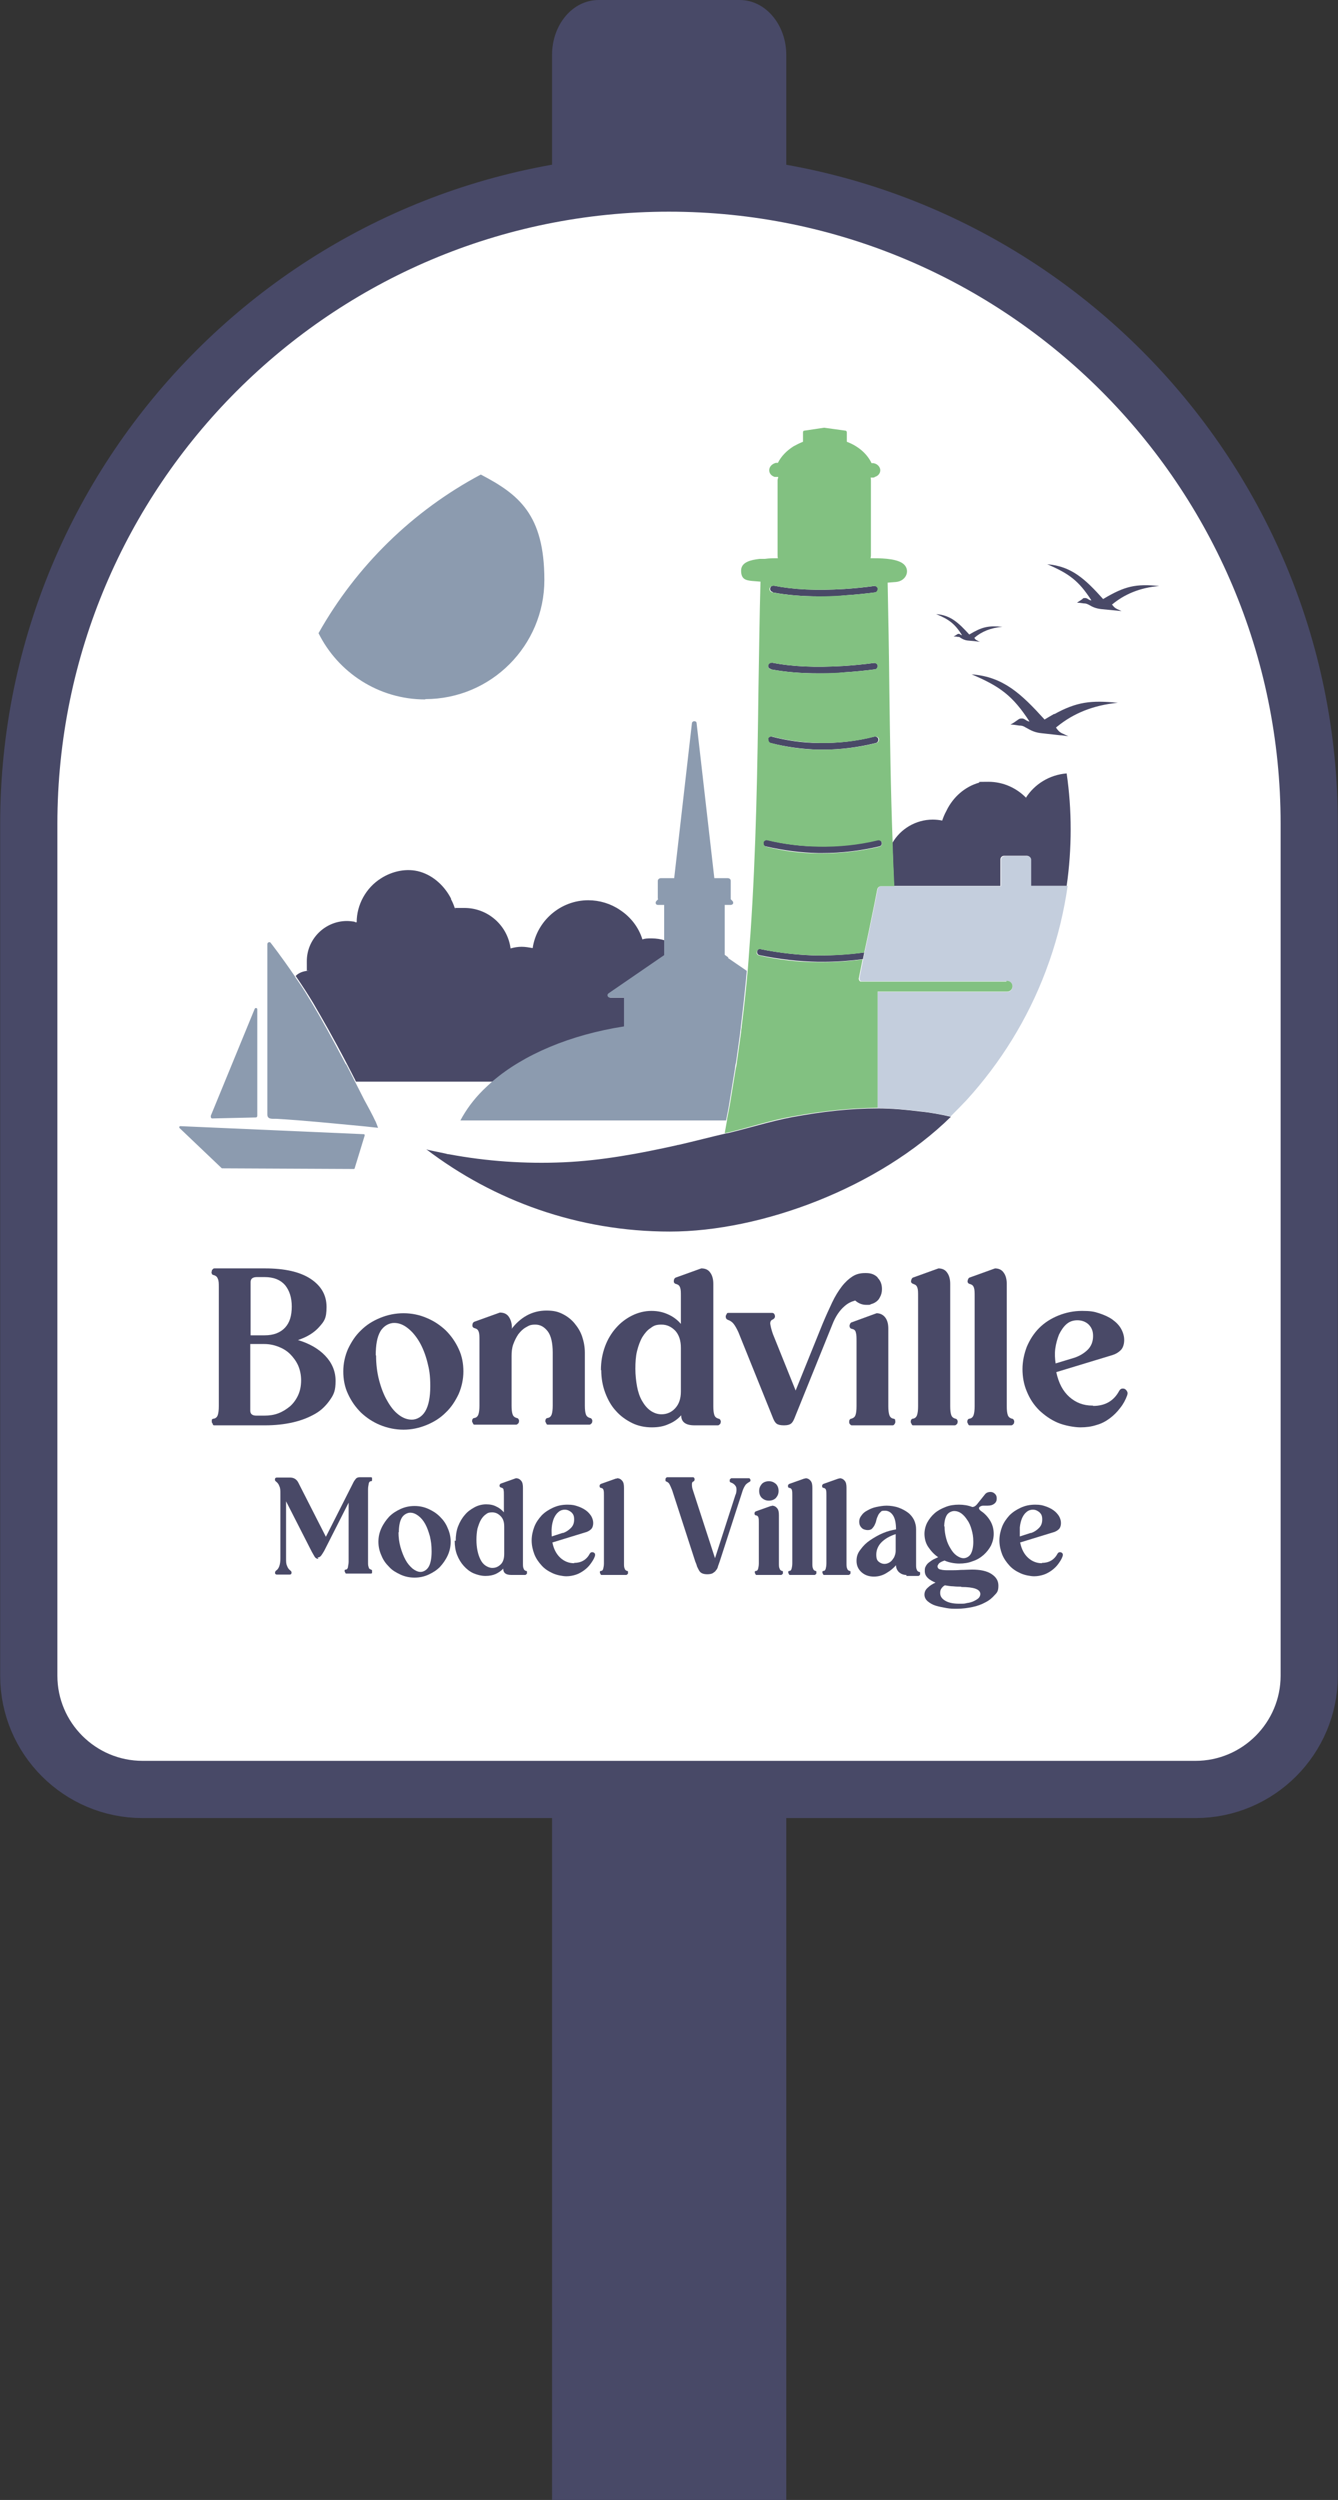 <svg xmlns="http://www.w3.org/2000/svg" xmlns:xlink="http://www.w3.org/1999/xlink" id="uuid-66013345-f917-4d3d-bc6d-1c2cdcccfd68" viewBox="0 0 399.9 747"><rect x="0" y="0" width="399.9" height="747" fill="#333333" stroke="none"/><defs><style>.uuid-69eb3f8e-4239-48a8-86d0-9a1090476619{fill:none;}.uuid-f73e021e-7f0d-4853-8b05-d15be672fac2{clip-path:url(#uuid-c86fbd2a-dc7d-44ae-b215-21f68df532ef);}.uuid-97933a46-edae-46ac-88c3-de3f226353b6{fill:#8c9baf;}.uuid-8414f6f7-a18d-4447-b06a-1e44859ec2bd{fill:#c4cedd;}.uuid-ee40a8be-47d8-436d-acb3-f01b4ebd360d{fill:#82c181;}.uuid-1b5eb084-21cb-4ab9-9d59-b8d56aa465e4{fill:#fff;stroke:#484967;stroke-miterlimit:10;stroke-width:17.1px;}.uuid-63f36d40-f5df-478d-9203-462121d3c9ee{fill:#484967;}.uuid-e5e54325-56e8-4c0a-8bd5-aba1ec18a548{fill:#494967;}</style><clipPath id="uuid-c86fbd2a-dc7d-44ae-b215-21f68df532ef"><rect class="uuid-69eb3f8e-4239-48a8-86d0-9a1090476619" x="53.6" y="127.7" width="292.8" height="354.3"></rect></clipPath></defs><g id="uuid-d251ddda-e308-44ab-b425-c900c4d8727c"><path class="uuid-63f36d40-f5df-478d-9203-462121d3c9ee" d="M235,747h-70V16.4c0-9.1,6.2-16.4,13.9-16.4h42.2c7.7,0,13.9,7.4,13.9,16.4v730.5Z"></path><path class="uuid-1b5eb084-21cb-4ab9-9d59-b8d56aa465e4" d="M199.9,54.7h0c105.6,0,191.4,85.8,191.4,191.4v254.6c0,18.7-15.2,34-34,34H42.6c-18.7,0-34-15.2-34-34v-254.6c.1-105.7,85.8-191.4,191.4-191.4Z"></path><g class="uuid-f73e021e-7f0d-4853-8b05-d15be672fac2"><path class="uuid-e5e54325-56e8-4c0a-8bd5-aba1ec18a548" d="M267.6,424.3c-.1-.2-.3-.4-.6-.4-.6-.1-1-.5-1.2-1.1s-.3-1.5-.3-2.6v-23.2c0-1.4-.3-2.5-.9-3.3s-1.5-1.3-2.6-1.3l-7.4,2.7c-.4.1-.6.5-.7,1,0,.5.2.9.8,1s1,.5,1.1,1.1c.2.6.2,1.5.2,2.6v19.4c0,1.2-.1,2-.3,2.6s-.6.9-1.2,1.1c-.3,0-.5.2-.6.4-.1.2-.1.5-.1.7s.1.5.3.6c.1.2.3.3.5.3h12.1c.2,0,.4,0,.6-.3.2-.2.2-.4.3-.6,0-.2,0-.5-.1-.7h.1Z"></path><path class="uuid-e5e54325-56e8-4c0a-8bd5-aba1ec18a548" d="M262.3,381.7c-.9-.9-2-1.3-3.4-1.3s-.1,0-.2,0h-.2c-1.4,0-2.6.3-3.7,1-1.1.7-2.2,1.7-3.2,3s-2,2.9-2.9,4.8-1.9,4.1-2.9,6.5l-8,19.8-6.8-16.9c-.5-1.4-.7-2.4-.8-3.1,0-.6.2-1,.7-1.2.6-.3.8-.7.7-1.2s-.4-.8-.8-.8h-13.1c-.2,0-.4,0-.5.3l-.3.6c0,.2,0,.5.1.7s.3.4.6.5c.6.2,1.2.6,1.6,1.1.5.6,1,1.5,1.5,2.6l10.4,25.8c.3.7.6,1.2,1,1.5s1.1.5,2.2.5,1.7-.2,2.1-.5c.4-.3.7-.8,1-1.5l11.4-28.2c.9-2.3,2.1-4.1,3.6-5.4,1-.9,2.1-1.4,3.2-1.7.9.8,2,1.3,3.3,1.3s1,0,1.4-.2c.8-.2,1.5-.6,2-1.1s.5-.7.7-1c.4-.7.6-1.5.6-2.4,0-1.4-.4-2.5-1.3-3.4h0Z"></path><path class="uuid-e5e54325-56e8-4c0a-8bd5-aba1ec18a548" d="M89,400.4c3.4,1,6.2,2.6,8.2,4.7s3.1,4.6,3.1,7.5-.5,4-1.6,5.6-2.5,3.1-4.4,4.2-4.1,2-6.7,2.6-5.4.9-8.4.9h-15.1c-.2,0-.4,0-.5-.3,0-.2-.2-.4-.3-.6,0-.2,0-.5,0-.7s.3-.4.6-.4c.6-.1,1-.5,1.2-1.1.2-.6.3-1.5.3-2.6v-35.5c0-1.2,0-2-.3-2.6-.2-.6-.6-.9-1.2-1.1-.3,0-.5-.2-.6-.4,0-.2-.2-.4,0-.7,0-.2,0-.5.3-.6,0-.2.3-.3.5-.3h15.1c5.8,0,10.4,1,13.6,3.1s4.8,4.9,4.8,8.4-.7,4.3-2.2,6-3.6,3-6.3,3.9h0ZM87.2,390.4c0-2.7-.7-4.8-2-6.4-1.4-1.6-3.4-2.4-6.1-2.4h-2.3c-1.3,0-1.9.5-1.9,1.5v15.9h4.2c2.7,0,4.7-.8,6.1-2.3s2-3.6,2-6.3h0ZM90,412.5c0-1.6-.3-3.1-.9-4.5-.6-1.3-1.4-2.4-2.4-3.4s-2.2-1.7-3.5-2.2-2.7-.8-4.2-.8h-4.2v19.9c0,1,.6,1.5,1.8,1.5h2.4c1.5,0,2.9-.2,4.2-.7s2.4-1.2,3.5-2.1c1-.9,1.8-2,2.4-3.3s.9-2.8.9-4.5h0Z"></path><path class="uuid-e5e54325-56e8-4c0a-8bd5-aba1ec18a548" d="M102.6,409.8c0-2.4.5-4.6,1.4-6.7,1-2.1,2.2-4,3.9-5.6,1.6-1.6,3.5-2.8,5.7-3.7,2.2-.9,4.5-1.4,7-1.4s4.8.5,6.9,1.4c2.2.9,4.1,2.2,5.7,3.7,1.6,1.6,2.9,3.4,3.9,5.6,1,2.1,1.4,4.4,1.4,6.7s-.5,4.6-1.4,6.7c-1,2.1-2.2,4-3.9,5.6-1.6,1.6-3.5,2.8-5.7,3.7s-4.5,1.4-6.9,1.4-4.8-.5-7-1.4-4.1-2.2-5.7-3.7c-1.6-1.6-2.9-3.4-3.9-5.6-1-2.1-1.4-4.4-1.4-6.7ZM112.4,405.1c0,2.5.3,5,.9,7.3s1.4,4.4,2.4,6.1c1,1.8,2.1,3.2,3.4,4.2s2.6,1.5,4,1.5,3-.8,4-2.5c1-1.7,1.5-4.2,1.5-7.5s-.3-5-.9-7.3-1.4-4.3-2.4-6-2.2-3.1-3.5-4.1-2.6-1.5-4-1.5-3.1.8-4.1,2.5-1.4,4.1-1.4,7.2h.1Z"></path><path class="uuid-e5e54325-56e8-4c0a-8bd5-aba1ec18a548" d="M152.9,397.1c1.2-1.6,2.7-3,4.5-4s3.8-1.5,5.9-1.5,3.4.3,4.8,1c1.4.7,2.6,1.6,3.6,2.8,1,1.2,1.8,2.5,2.3,4s.8,3.1.8,4.8v15.8c0,1.2.1,2,.3,2.6s.6.9,1.2,1.1c.3,0,.5.2.6.4.1.2.2.5.1.7,0,.2-.1.5-.3.6-.2.2-.3.3-.6.3h-12.3c-.2,0-.4,0-.5-.3l-.3-.6c0-.2,0-.5.1-.7s.3-.4.6-.4c.6-.1,1-.5,1.2-1.1s.3-1.5.3-2.6v-15.8c0-2.9-.5-5.1-1.5-6.4s-2.2-2-3.7-2-1.9.3-2.8.8c-.9.5-1.6,1.2-2.3,2.1-.6.9-1.1,1.9-1.5,3s-.5,2.3-.5,3.5v14.8c0,1.2.1,2,.3,2.6s.6.9,1.2,1.1c.3,0,.5.2.6.4.1.2.2.5.1.7,0,.2-.1.5-.3.6-.2.2-.3.3-.6.3h-12.3c-.2,0-.4,0-.5-.3l-.3-.6c0-.2,0-.5.1-.7s.3-.4.6-.4c.6-.1,1-.5,1.2-1.1s.3-1.5.3-2.6v-19.4c0-1.2,0-2-.2-2.6s-.5-.9-1.1-1.1c-.6-.1-.9-.5-.8-1,0-.5.3-.9.7-1l7.5-2.7c1.2,0,2.1.4,2.7,1.3.6.9.9,2,.9,3.3h0c0,.1-.1.3-.1.3Z"></path><path class="uuid-e5e54325-56e8-4c0a-8bd5-aba1ec18a548" d="M179.6,409.4c0-2.5.4-4.8,1.2-7s1.9-4,3.3-5.6c1.4-1.6,3-2.8,4.8-3.7,1.8-.9,3.8-1.4,5.8-1.4s3.6.4,5.1,1.1,2.7,1.6,3.7,2.8v-8.2c0-1.2,0-2-.2-2.6s-.5-.9-1.1-1.1c-.6-.1-.9-.5-.8-1,0-.5.3-.9.7-1l7.5-2.7c1.2,0,2.1.4,2.7,1.3.6.8.9,2,.9,3.3v36.6c0,1.2.1,2,.3,2.6s.6.9,1.2,1.1c.3,0,.5.2.6.4.1.2.2.5.1.7,0,.2-.1.5-.3.6-.2.2-.3.3-.6.3h-6.9c-2.7,0-4-1-4-3-1,1.1-2.2,2-3.7,2.6-1.5.7-3.1,1-5.1,1s-4.1-.4-5.9-1.3c-1.8-.9-3.5-2.1-4.8-3.6-1.4-1.5-2.4-3.3-3.2-5.4s-1.2-4.4-1.2-6.8h-.1ZM197.7,422.6c1.6,0,3-.6,4.1-1.8,1.1-1.2,1.7-2.8,1.7-5v-13.1c0-2.2-.6-3.9-1.7-5.1-1.2-1.2-2.5-1.8-4.1-1.8s-2.3.3-3.2,1c-1,.6-1.8,1.6-2.5,2.7-.7,1.2-1.2,2.6-1.6,4.2-.4,1.6-.5,3.4-.5,5.3s.2,3.6.5,5.3c.3,1.6.8,3.1,1.5,4.3.7,1.2,1.5,2.2,2.5,2.9,1,.7,2.1,1.1,3.3,1.1h0Z"></path><path class="uuid-e5e54325-56e8-4c0a-8bd5-aba1ec18a548" d="M280.4,379c1.2,0,2.1.4,2.7,1.3.6.8.9,2,.9,3.3v36.6c0,1.2.1,2,.3,2.6.2.6.6.9,1.2,1.1.3,0,.5.2.6.4.1.2.2.5.1.7,0,.2-.1.5-.3.6-.2.2-.3.3-.6.3h-12.3c-.2,0-.4,0-.5-.3-.1-.2-.2-.4-.3-.6,0-.2,0-.5.1-.7s.3-.4.6-.4c.6-.1,1-.5,1.2-1.1s.3-1.5.3-2.6v-32.8c0-1.2,0-2-.2-2.6s-.5-.9-1.1-1.1-.9-.5-.8-1,.3-.9.7-1l7.5-2.7h-.1Z"></path><path class="uuid-e5e54325-56e8-4c0a-8bd5-aba1ec18a548" d="M297.3,379c1.2,0,2.1.4,2.7,1.3.6.8.9,2,.9,3.3v36.6c0,1.2.1,2,.3,2.6.2.6.6.9,1.2,1.1.3,0,.5.2.6.4.1.2.2.5.1.7,0,.2-.1.5-.3.6-.2.2-.3.3-.6.3h-12.3c-.2,0-.4,0-.5-.3-.1-.2-.2-.4-.3-.6,0-.2,0-.5.1-.7s.3-.4.6-.4c.6-.1,1-.5,1.2-1.1s.3-1.5.3-2.6v-32.8c0-1.2,0-2-.2-2.6s-.5-.9-1.1-1.1c-.6-.1-.9-.5-.8-1s.3-.9.7-1l7.5-2.7h-.1Z"></path><path class="uuid-e5e54325-56e8-4c0a-8bd5-aba1ec18a548" d="M326.7,420.1c3.6,0,6.2-1.5,7.8-4.5.3-.5.6-.7,1.1-.7s.8.2,1.1.6c.3.4.4.8.2,1.4-.5,1.4-1.2,2.7-2.1,3.8-.9,1.2-1.9,2.2-3.1,3.1s-2.5,1.6-4,2c-1.5.5-3.1.7-4.8.7s-4.7-.5-6.8-1.4c-2.1-.9-3.9-2.2-5.5-3.7-1.6-1.6-2.8-3.4-3.7-5.6-.9-2.1-1.3-4.4-1.3-6.7s.5-4.6,1.3-6.7c.9-2.1,2.1-4,3.7-5.6s3.5-2.8,5.7-3.7c2.2-.9,4.6-1.4,7.1-1.4s3.6.2,5.1.7,2.9,1.1,4,1.9,2,1.7,2.6,2.8c.6,1.1.9,2.2.9,3.3s-.3,2.3-1,3-1.5,1.2-2.5,1.5l-16.8,5.1c.7,3.3,2,5.7,3.9,7.4,1.9,1.7,4.2,2.6,6.9,2.6h.2ZM321.1,405.7c1.5-.5,2.9-1.3,4-2.4s1.6-2.5,1.6-4.1-.5-2.6-1.4-3.5c-.9-.8-2-1.2-3.3-1.2s-2.4.4-3.3,1.2c-.9.8-1.6,1.9-2.2,3.1-.5,1.3-.9,2.7-1.1,4.2s-.1,3,.1,4.4l5.6-1.7h0Z"></path><path class="uuid-e5e54325-56e8-4c0a-8bd5-aba1ec18a548" d="M186.7,298.1h-4.2c-.3,0-.6-.2-.7-.5,0-.3,0-.6.3-.8l16.6-11.4v-4.4c-1.2-.4-2.6-.6-3.9-.6s-1.9,0-2.8.3h0c-1.1-3.6-3.5-6.7-6.7-8.8-2.8-1.9-6.1-2.9-9.5-2.9-8.3,0-15.4,6.2-16.6,14.3h0c-1.1-.2-2.2-.4-3.3-.4s-2.3.2-3.3.5h0c-.9-6.9-6.8-12.1-13.8-12.1s-1.9,0-2.8.3h0c-.3-1-.7-2-1.2-2.9v-.2c-1.9-3.7-5.2-6.8-9.2-8s-8.4-.2-11.8,2c-4.4,2.8-7.2,7.8-7.2,13.1h0c-.2,0-.4,0-.7-.2-.7-.1-1.5-.2-2.2-.2-6.6,0-12,5.4-12,12s0,2,.4,2.9h0c-1.3,0-2.9.6-3.7,1.5h0c0,.2.2.3.3.5,1.7,2.5,3.4,5.1,4.9,7.6,2.9,5,5.6,9.6,10.3,18.6.6,1.2,1.3,2.5,2,3.9.2.3.3.7.5,1h41.5c9.4-8,23.2-13.9,39.3-16.4v-8.6h-.5Z"></path><path class="uuid-e5e54325-56e8-4c0a-8bd5-aba1ec18a548" d="M262.2,331.2c-7.8,0-16.2.9-25.4,2.6-6.4,1.2-13,3.3-19.3,4.8h-.2c-4.8,1.1-9.7,2.4-14.5,3.5-.2,0-.3,0-.5.1-11.2,2.5-22.5,4.6-33.9,5.1s-23-.3-34.2-2.4c-.3,0-.7-.1-1-.2-1.4-.3-2.9-.6-4.3-.9-.5-.1-1-.2-1.5-.4,20.2,15.4,45.4,24.6,72.8,24.6s62.4-13.1,84-34.3c-3-.7-6.2-1.3-9.4-1.6-4-.5-8.1-.9-12.4-.9h-.2Z"></path><path class="uuid-e5e54325-56e8-4c0a-8bd5-aba1ec18a548" d="M306.8,238.5c-2.9-3-6.9-4.9-11.4-4.9s-2,.1-2.9.3c-4.1,1.2-7.6,4.2-9.6,8.3,0,0,0,.1-.1.2-.5.9-.9,1.9-1.2,2.8-.9-.2-1.9-.3-2.8-.3-5.1,0-9.7,2.8-12.1,7,.2,4.3.3,8.5.5,12.8h-.5,32.3v-7.9c0-.6.5-1.1,1.1-1.1h6.8c.6,0,1.1.5,1.1,1.1v7.9h10.8c.8-5.5,1.2-11.2,1.2-16.9s-.4-11.2-1.2-16.7c-5.1.4-9.6,3.2-12.2,7.3h.2Z"></path><path class="uuid-97933a46-edae-46ac-88c3-de3f226353b6" d="M217.7,286.1l-1.1-.8v-14.9h1.8c.3,0,.6-.2.7-.4.1-.3,0-.6-.2-.8l-.5-.5v-5.5c0-.5-.4-.8-.9-.8h-4l-5.3-46.3c0-.4-.3-.6-.7-.6s-.7.3-.7.6l-5.3,46.3h-4c-.5,0-.9.4-.9.8v5.1c0,.1,0,.3.1.4l-.5.5c-.2.2-.3.5-.2.8s.4.4.7.4h1.8v15l-16.6,11.4c-.3.2-.4.5-.3.8s.4.5.7.5h4.2v8.6c-16.1,2.5-30,8.4-39.3,16.4-1,.9-2,1.8-2.9,2.7-2.8,2.8-5,5.8-6.7,9h79.4c.4-1.9.8-3.9,1.1-5.9.5-3,1-6.1,1.5-9.2.1-.8.2-1.6.4-2.3l1.2-8.6c0-.6.2-1.2.2-1.9.7-5.6,1.3-11.2,1.8-16.8l-5.7-3.9h.2Z"></path><path class="uuid-e5e54325-56e8-4c0a-8bd5-aba1ec18a548" d="M315.1,213.3c-.9.5-1.9,1.1-2.9,1.7-6.9-7.6-12.3-12.8-21.8-13.5,8.5,3.6,12.3,6.4,17.3,14.1-1-.1-1.5-1-2.3-.9-.5,0-.7,0-1.2.4-.7.5-1.4,1-2.2,1.4.9,0,1.8.2,2.6.3.8,0,1.2.1,2,.6,1.6.9,2.7,1.5,4.8,1.7,1.8.2,3.6.4,5.4.6.8,0,1.7.2,2.5.3-.6-.3-1.1-.5-1.7-.8-.5-.2-.9-.5-1.2-.8-.3-.3-.5-.6-.8-1,.2-.1.3-.3.5-.4,4.7-3.8,10.6-6.3,18-7-8-.8-12.3-.3-19,3.4h0Z"></path><path class="uuid-e5e54325-56e8-4c0a-8bd5-aba1ec18a548" d="M287.6,189.8c-.5,0-.7-.4-1-.4s-.3,0-.6.2c-.3.2-.6.4-1,.6.4,0,.8,0,1.2.1.4,0,.6,0,.9.3.7.4,1.2.7,2.2.8,1.2.1,2.4.2,3.6.4-.3-.1-.5-.2-.8-.4-.5-.2-.6-.4-.9-.8,2.2-1.9,4.9-3,8.4-3.3-4.2-.4-6.1,0-9.9,2.3-3.2-3.5-5.6-5.8-9.9-6.1,3.9,1.6,5.6,2.9,7.8,6.4h0Z"></path><path class="uuid-e5e54325-56e8-4c0a-8bd5-aba1ec18a548" d="M332.3,180.7c3.7-3.1,8.3-5.1,14.2-5.6-7-.7-10.3,0-16.8,3.9-5.3-5.9-9.4-9.8-16.7-10.4,6.5,2.8,9.4,4.9,13.2,10.8-.8,0-1.1-.7-1.8-.7s-.6,0-.9.3c-.5.4-1.1.7-1.6,1.1.7,0,1.3.1,2,.2.6,0,.9.1,1.5.4,1.2.7,2.1,1.1,3.7,1.3,2,.2,4.1.4,6.1.6-.4-.2-.9-.4-1.3-.6-.8-.4-1-.7-1.5-1.3h-.1Z"></path><path class="uuid-e5e54325-56e8-4c0a-8bd5-aba1ec18a548" d="M227.4,283.5c-.5-.1-1,.2-1.1.8-.1.5.2,1,.7,1.1,5.8,1.2,11.7,1.9,17.6,2h1.4c4,0,8-.3,11.9-.8l.4-2c-4.5.6-9.1.9-13.7.9s-11.6-.7-17.3-1.9h.1Z"></path><path class="uuid-e5e54325-56e8-4c0a-8bd5-aba1ec18a548" d="M228.9,252.9c5.2,1.2,10.5,1.9,15.7,2h1.2c5.7,0,11.4-.7,17-2,.5-.1.9-.6.7-1.2-.1-.5-.7-.9-1.2-.7-5.8,1.4-11.8,2-17.7,1.9-5.1,0-10.3-.7-15.3-1.9-.5-.1-1,.2-1.2.7-.1.5.2,1,.7,1.2h.1Z"></path><path class="uuid-e5e54325-56e8-4c0a-8bd5-aba1ec18a548" d="M230.2,222c4.8,1.2,9.7,1.9,14.7,2h1.1c5.3,0,10.6-.7,15.8-2,.5-.1.8-.7.7-1.2-.1-.5-.7-.8-1.2-.7-5.4,1.4-11,2-16.5,1.9-4.8,0-9.6-.7-14.2-1.9-.5-.1-1.1.2-1.2.7-.1.5.2,1,.7,1.2h.1Z"></path><path class="uuid-e5e54325-56e8-4c0a-8bd5-aba1ec18a548" d="M230.4,200c4.3.8,8.9,1.2,14.2,1.2s5,0,7.7-.3c3.1-.2,6.2-.5,9.2-.9.5,0,.9-.6.8-1.1,0-.5-.6-.9-1.1-.8-3,.4-6,.7-9.1.9-8.6.5-15.4.2-21.4-1-.5-.1-1,.2-1.1.8-.1.5.2,1,.8,1.1h0Z"></path><path class="uuid-e5e54325-56e8-4c0a-8bd5-aba1ec18a548" d="M230.9,177c4.2.8,8.8,1.2,14,1.2s4.9,0,7.6-.3c3-.2,6.1-.5,9.1-.9.5,0,.9-.6.8-1.1,0-.5-.6-.9-1.1-.8-2.9.4-5.9.7-8.9.9-8.4.5-15.1.2-21.1-1-.5-.1-1,.2-1.1.8-.1.5.2,1,.8,1.1h0Z"></path><path class="uuid-8414f6f7-a18d-4447-b06a-1e44859ec2bd" d="M308.2,264.8v-7.9c0-.6-.5-1.1-1.1-1.1h-6.8c-.6,0-1.1.5-1.1,1.1v7.9h-35.8c-.5,0-1,.4-1.1.9l-.9,4.6-1.6,7.8-1,4.7-.4,1.8-.4,2-1.1,5.5c0,.3,0,.7.2.9,0,.1.2.2.3.2h43.6c.9,0,1.6.7,1.6,1.6s-.7,1.6-1.6,1.6h-38.7v34.7c4.3,0,8.5.5,12.4.9,3.3.4,6.4.9,9.4,1.6,1.6-1.6,3.2-3.2,4.8-4.9,10.1-11.1,18.2-24.1,23.6-38.4.4-1.1.8-2.2,1.2-3.3,2.5-7.2,4.3-14.6,5.4-22.3h-10.9Z"></path><path class="uuid-97933a46-edae-46ac-88c3-de3f226353b6" d="M108.7,338.9l-54.8-2.4c-.3,0-.5.4-.2.6l12.6,12h.2l39.2.2c0,0,.3,0,.3-.2l3-9.8c0-.2,0-.4-.3-.4h0Z"></path><path class="uuid-97933a46-edae-46ac-88c3-de3f226353b6" d="M103.4,318.1c-4.7-8.9-7.3-13.6-10.3-18.6s-3.2-5.1-4.9-7.6c0-.2-.2-.3-.3-.5-3.6-5.3-7-9.7-7.1-9.8-.2-.1-.4-.1-.6,0s-.3.3-.3.6v50.8c0,1.5,1.4,1.3,2.6,1.3,8.6.5,17.2,1.4,25.8,2.2,1.6.2,3.1.3,4.7.5,0,0-.6-1.6-.7-1.8-.4-.7-.7-1.5-1.1-2.2-.7-1.4-1.5-2.8-2.3-4.3-1-2-2-3.9-3-5.9-.2-.3-.3-.7-.5-1-.7-1.4-1.4-2.7-2-3.9v.2Z"></path><path class="uuid-97933a46-edae-46ac-88c3-de3f226353b6" d="M63.3,334.2l13.2-.3c.2,0,.4-.2.4-.5v-31.7c0-.2,0-.4-.3-.5-.2,0-.4,0-.5.3l-13.1,31.9v.3c0,.3.2.5.4.5h-.1Z"></path><path class="uuid-97933a46-edae-46ac-88c3-de3f226353b6" d="M127.1,208.9c19.7,0,35.6-16,35.6-35.6s-7.7-25.6-19-31.5c-20.3,10.8-37.2,27.3-48.5,47.4,5.8,11.7,17.9,19.8,31.9,19.8h0Z"></path><path class="uuid-ee40a8be-47d8-436d-acb3-f01b4ebd360d" d="M300.8,293.3h-43.6c-.1,0-.2-.1-.3-.2-.2-.3-.3-.6-.2-.9l1.1-5.5c-4,.5-7.9.8-11.9.8h-1.4c-5.9,0-11.8-.7-17.6-2-.5-.1-.9-.6-.7-1.1.1-.5.6-.9,1.1-.8,5.7,1.2,11.5,1.8,17.3,1.9,4.6,0,9.2-.2,13.7-.9l.4-1.8,1-4.7,1.6-7.8.9-4.6c.1-.5.6-.9,1.1-.9h4c-.2-4.3-.4-8.6-.5-12.8-.6-15.9-.8-31.6-1-46.7-.1-10.8-.3-21.1-.5-31.2l2.5-.2c3.3-.3,4.5-4,1.8-5.7-2.3-1.4-6.6-1.4-9.4-1.4,0-.3.1-.5.1-.8v-22.4c0-.3,0-.6-.1-.9h.7c.2,0,.4,0,.6-.2,1-.3,1.6-1.1,1.6-2s-.8-1.9-2-2.1h-.6c-1.4-2.9-4-5.1-7.4-6.4v-2.8c0-.2-.1-.4-.3-.5l-6.5-.9-6,.9c-.2,0-.3.3-.3.5v2.8c-1,.4-2,.9-2.9,1.4-2,1.3-3.6,2.9-4.6,4.9h-.6c-1.2.3-2,1.2-2,2.2s.7,1.7,1.6,2c.2,0,.4,0,.6,0h.5c0,.3-.2.6-.2,1v22.4c0,.3,0,.6.1.9-1.3,0-2.6,0-3.9.2-.5,0-1.1,0-1.6,0-2.5.3-5.5.9-5.5,3.5s1.4,2.9,3.3,3.1l2.5.2c-.3,10.2-.4,20.5-.6,31.4-.3,23.6-.7,48.9-2.4,73.8-.3,3.6-.5,7.2-.8,10.7-.5,5.7-1.1,11.3-1.8,16.8,0,.6-.2,1.2-.2,1.9l-1.2,8.6c-.1.8-.2,1.6-.4,2.3-.5,3.1-1,6.1-1.5,9.2-.3,2-.7,3.9-1.1,5.9v.3l-.7,3.9c.3,0,.7-.2,1-.2,6.3-1.5,12.9-3.7,19.3-4.8,9.2-1.7,17.6-2.5,25.4-2.6v-34.7h38.7c.9,0,1.6-.7,1.6-1.6s-.7-1.6-1.6-1.6h-.2ZM231.2,175c6,1.2,12.6,1.5,21.1,1,3-.2,6-.5,8.9-.9.5,0,1,.3,1.1.8,0,.5-.3,1-.8,1.1-3,.4-6,.7-9.1.9-2.7.2-5.2.3-7.6.3-5.2,0-9.8-.4-14-1.2-.5-.1-.9-.6-.8-1.1.1-.5.6-.9,1.1-.8h0ZM230.7,198c6,1.2,12.9,1.5,21.4,1,3-.2,6.1-.5,9.1-.9.5,0,1,.3,1.1.8,0,.5-.3,1-.8,1.1-3,.4-6.1.7-9.2.9-2.7.2-5.3.3-7.7.3-5.3,0-10-.4-14.2-1.2-.5-.1-.9-.6-.8-1.1.1-.5.6-.9,1.1-.8h0ZM229.6,220.8c.1-.5.7-.8,1.2-.7,4.7,1.2,9.5,1.8,14.2,1.9,5.5.1,11.1-.5,16.5-1.9.5-.1,1.1.2,1.2.7s-.2,1-.7,1.2c-5.2,1.3-10.5,2-15.8,2h-1.1c-4.9,0-9.9-.7-14.7-2-.5-.1-.8-.7-.7-1.2h0ZM228.2,251.8c.1-.5.7-.9,1.2-.7,5,1.2,10.2,1.8,15.3,1.9,6,.1,11.9-.5,17.7-1.9.5-.1,1,.2,1.2.7.1.5-.2,1-.7,1.2-5.6,1.3-11.3,2-17,2h-1.2c-5.3,0-10.6-.7-15.7-2-.5-.1-.9-.6-.7-1.2h-.1Z"></path><path class="uuid-e5e54325-56e8-4c0a-8bd5-aba1ec18a548" d="M95.2,465.8c-.5,0-.9-.2-1.2-.7-.3-.5-.5-.9-.8-1.4l-7.7-15.1v17.1c0,.9,0,1.6.3,2.2.2.6.5,1,1,1.4.3.2.4.5.3.8,0,.3-.3.4-.6.4h-3.7c-.3,0-.5-.1-.6-.4,0-.3,0-.5.3-.8.5-.3.8-.8,1-1.4s.3-1.3.3-2.2v-19.4c0-.9,0-1.6-.3-2.2-.2-.6-.5-1-1-1.4-.3-.2-.4-.5-.3-.8,0-.3.3-.4.6-.4h3.9c1.1,0,1.9.5,2.4,1.4l8.3,16.3,8.3-16.4c.2-.4.5-.7.7-1,.3-.3.7-.4,1.2-.4h3.3c0,0,.2,0,.3.2,0,.1,0,.3,0,.4v.4c0,.1-.2.2-.3.2-.4,0-.6.3-.7.7,0,.3-.2.9-.2,1.6v21.8c0,.7,0,1.2.2,1.6,0,.4.4.6.7.7,0,0,.2.1.3.2v.4c0,.1,0,.3,0,.4,0,.1-.2.2-.3.2h-7.4c0,0-.2,0-.3-.2,0-.1,0-.2-.2-.4v-.4c0-.1.2-.2.3-.2.4,0,.6-.3.7-.7,0-.4.2-.9.2-1.6v-17.7l-7.3,14.4c-.3.5-.6,1-.9,1.4s-.7.6-1.1.6h0l.3.4Z"></path><path class="uuid-e5e54325-56e8-4c0a-8bd5-aba1ec18a548" d="M113.1,460.7c0-1.5.3-2.8.9-4.1.6-1.3,1.4-2.4,2.3-3.4,1-1,2.1-1.7,3.4-2.3,1.3-.6,2.7-.9,4.2-.9s2.9.3,4.2.9,2.4,1.3,3.4,2.3,1.8,2.1,2.3,3.4c.6,1.3.9,2.7.9,4.1s-.3,2.8-.9,4.1c-.6,1.3-1.4,2.4-2.3,3.4-1,1-2.1,1.7-3.4,2.3-1.3.6-2.7.9-4.2.9s-2.9-.3-4.2-.9c-1.3-.6-2.5-1.3-3.4-2.3-1-1-1.8-2.1-2.3-3.4-.6-1.3-.9-2.7-.9-4.1ZM119.1,457.8c0,1.6.2,3.1.6,4.5s.9,2.7,1.5,3.8c.6,1.1,1.3,1.9,2.1,2.6.8.6,1.6,1,2.4,1s1.8-.5,2.4-1.5c.6-1,.9-2.6.9-4.6s-.2-3.1-.5-4.5c-.4-1.4-.8-2.6-1.4-3.7s-1.3-1.9-2.1-2.5c-.8-.6-1.6-.9-2.4-.9s-1.9.5-2.5,1.5-.9,2.5-.9,4.4h0Z"></path><path class="uuid-e5e54325-56e8-4c0a-8bd5-aba1ec18a548" d="M136.2,460.4c0-1.5.2-3,.7-4.3s1.2-2.5,2-3.4c.8-1,1.8-1.7,2.9-2.3,1.1-.6,2.3-.9,3.5-.9s2.2.2,3.1.7c.9.4,1.6,1,2.2,1.7v-5.1c0-.7,0-1.2-.1-1.6,0-.4-.3-.6-.7-.7s-.5-.3-.5-.6.2-.5.4-.6l4.5-1.6c.7,0,1.2.3,1.6.8.4.5.5,1.2.5,2.1v22.5c0,.7,0,1.2.2,1.6.1.4.4.6.7.7.2,0,.3.1.3.2v.4c0,.2,0,.3-.2.4-.1.1-.2.2-.3.2h-4.2c-1.6,0-2.4-.6-2.4-1.9-.6.7-1.4,1.2-2.2,1.6-.9.4-1.9.6-3.1.6s-2.4-.3-3.6-.8c-1.1-.5-2.1-1.3-2.9-2.2-.8-.9-1.5-2-2-3.3s-.7-2.7-.7-4.2h.3ZM147.2,468.5c1,0,1.8-.4,2.5-1.1s1-1.8,1-3.1v-8.1c0-1.4-.3-2.4-1.1-3.2-.7-.7-1.5-1.1-2.5-1.1s-1.4.2-1.9.6c-.6.4-1.1,1-1.5,1.7s-.7,1.6-1,2.6c-.2,1-.3,2.1-.3,3.3s.1,2.2.3,3.2.5,1.9.9,2.7c.4.8.9,1.4,1.5,1.8s1.3.7,2,.7h.1Z"></path><path class="uuid-e5e54325-56e8-4c0a-8bd5-aba1ec18a548" d="M171.6,467c2.1,0,3.7-.9,4.7-2.8.2-.3.4-.4.7-.4s.5.1.7.3c.2.2.2.5.1.9-.3.9-.8,1.6-1.3,2.3-.5.7-1.1,1.3-1.9,1.9-.7.5-1.5,1-2.4,1.3s-1.9.5-2.9.5-2.8-.3-4.1-.9-2.4-1.3-3.3-2.3c-.9-1-1.7-2.1-2.2-3.4s-.8-2.7-.8-4.1.3-2.8.8-4.1c.5-1.3,1.3-2.4,2.2-3.4,1-1,2.1-1.7,3.4-2.3,1.3-.6,2.7-.9,4.3-.9s2.2.2,3.1.5c.9.3,1.7.7,2.4,1.2s1.2,1.1,1.6,1.7c.4.7.6,1.4.6,2.1s-.2,1.4-.6,1.8-.9.7-1.5.9l-10.1,3.1c.4,2,1.2,3.5,2.4,4.6,1.1,1,2.5,1.6,4.1,1.6h0ZM168.2,458.1c.9-.3,1.7-.8,2.4-1.5s1-1.5,1-2.6-.3-1.6-.8-2.1c-.6-.5-1.2-.8-2-.8s-1.5.3-2,.8c-.6.5-1,1.2-1.3,1.9-.3.8-.5,1.6-.6,2.6s0,1.9,0,2.7l3.4-1.1h0Z"></path><path class="uuid-e5e54325-56e8-4c0a-8bd5-aba1ec18a548" d="M184.4,441.7c.7,0,1.2.3,1.6.8.4.5.5,1.2.5,2.1v22.5c0,.7,0,1.2.2,1.6.1.4.4.6.7.7.2,0,.3.1.3.2v.4c0,.2,0,.3-.2.4-.1.1-.2.2-.3.2h-7.4c-.1,0-.2,0-.3-.2,0-.1-.1-.2-.2-.4v-.4c0-.1.2-.2.3-.2.4,0,.6-.3.7-.7.1-.4.2-.9.2-1.6v-20.2c0-.7,0-1.2-.1-1.6s-.3-.6-.7-.7c-.4,0-.5-.3-.5-.6s.2-.5.4-.6l4.5-1.6h.3Z"></path><path class="uuid-e5e54325-56e8-4c0a-8bd5-aba1ec18a548" d="M219.9,446.6c.3-1.1.3-2,0-2.5s-.8-.9-1.4-1.1c-.2,0-.3-.2-.4-.3v-.4c0-.1,0-.3.2-.4.1-.1.2-.2.3-.2h5.2c.1,0,.2,0,.3.1,0,.1.1.2.2.3v.4c0,.1-.2.2-.3.3-.4.2-.8.5-1.1.8-.3.4-.6.9-.9,1.7l-6.9,21.3c-.2.5-.3.9-.5,1.4-.1.5-.3.9-.6,1.2-.2.4-.6.6-1,.9-.4.2-1,.3-1.6.3s-1.2-.1-1.6-.3c-.4-.2-.7-.5-.9-.9s-.4-.7-.6-1.2c-.1-.5-.3-.9-.5-1.4l-6.9-21.3c-.3-.8-.6-1.4-.8-1.8s-.5-.6-.9-.8c-.2,0-.3-.2-.3-.3v-.4c0-.1,0-.3.2-.4,0-.1.2-.2.3-.2h7.7c.3,0,.4.2.5.5,0,.3,0,.6-.4.8-.3.1-.4.4-.4.8s0,1,.3,1.8l6.6,20.3,6.2-19.2h0v.2Z"></path><path class="uuid-e5e54325-56e8-4c0a-8bd5-aba1ec18a548" d="M230.7,449.9c.7,0,1.2.3,1.6.8.4.5.5,1.2.5,2.1v14.3c0,.7,0,1.2.2,1.6.1.4.4.6.7.7.2,0,.3.1.3.2v.4c0,.2,0,.3-.2.4-.1.1-.2.2-.3.2h-7.4c-.1,0-.2,0-.3-.2,0-.1-.1-.2-.2-.4v-.4c0-.1.2-.2.3-.2.4,0,.6-.3.7-.7.1-.4.2-.9.2-1.6v-12c0-.7,0-1.2-.1-1.6s-.3-.6-.7-.7c-.4,0-.5-.3-.5-.6s.2-.5.4-.6l4.5-1.6h.3ZM226.9,445.5c0-.9.3-1.5.8-2.1.5-.5,1.2-.8,2.1-.8s1.5.3,2.1.8c.5.5.8,1.2.8,2.1s-.3,1.5-.8,2.1c-.5.5-1.2.8-2.1.8s-1.5-.3-2.1-.8c-.5-.5-.8-1.2-.8-2.1Z"></path><path class="uuid-e5e54325-56e8-4c0a-8bd5-aba1ec18a548" d="M240.7,441.7c.7,0,1.2.3,1.6.8.4.5.5,1.2.5,2.1v22.5c0,.7,0,1.2.2,1.6.1.4.4.6.7.7.2,0,.3.1.3.2v.4c0,.2,0,.3-.2.4-.1.1-.2.2-.3.2h-7.4c-.1,0-.2,0-.3-.2,0-.1-.1-.2-.2-.4v-.4c0-.1.2-.2.3-.2.4,0,.6-.3.7-.7.1-.4.2-.9.2-1.6v-20.2c0-.7,0-1.2-.1-1.6s-.3-.6-.7-.7c-.4,0-.5-.3-.5-.6s.2-.5.4-.6l4.5-1.6h.3Z"></path><path class="uuid-e5e54325-56e8-4c0a-8bd5-aba1ec18a548" d="M250.9,441.7c.7,0,1.2.3,1.6.8.4.5.5,1.2.5,2.1v22.5c0,.7,0,1.2.2,1.6.1.4.4.6.7.7.2,0,.3.1.3.2v.4c0,.2,0,.3-.2.4-.1.1-.2.2-.3.2h-7.4c-.1,0-.2,0-.3-.2,0-.1-.1-.2-.2-.4v-.4c0-.1.2-.2.3-.2.4,0,.6-.3.7-.7.1-.4.2-.9.2-1.6v-20.2c0-.7,0-1.2-.1-1.6s-.3-.6-.7-.7c-.4,0-.5-.3-.5-.6s.2-.5.4-.6l4.5-1.6h.3Z"></path><path class="uuid-e5e54325-56e8-4c0a-8bd5-aba1ec18a548" d="M270.8,470.6c-.8,0-1.5-.3-2.1-.8-.6-.6-.9-1.3-.9-2.1h0c-.7.8-1.6,1.6-2.8,2.3-1.1.7-2.4,1.1-3.8,1.1s-2.7-.4-3.7-1.3-1.5-2-1.5-3.4.4-2.4,1.2-3.4c.8-1.1,1.7-2,2.9-2.8,1.2-.8,2.4-1.5,3.8-2.1s2.7-.9,3.9-1.1h0c0-1.9-.3-3.3-.9-4.2-.6-.9-1.4-1.4-2.4-1.4s-1,.1-1.3.4-.6.6-.8,1.1c-.2.4-.4.9-.5,1.4s-.3,1-.5,1.4-.5.8-.8,1.1c-.3.3-.8.4-1.3.4s-1.4-.2-1.8-.7c-.5-.5-.7-1.1-.7-1.8s.2-1.3.7-1.9c.4-.6,1-1.1,1.8-1.5.7-.4,1.6-.8,2.6-1s2-.4,3.1-.4,2.5.2,3.6.6,2,.9,2.8,1.5,1.4,1.4,1.8,2.2c.4.9.6,1.8.6,2.7v10.5c0,.7,0,1.2.2,1.6.1.4.4.6.7.7.2,0,.3.1.3.2v.4c0,.2,0,.3-.2.4,0,.1-.2.2-.3.2h-3.6v-.3ZM267.7,458.4c-1.8.6-3.2,1.4-4.2,2.4s-1.6,2.3-1.6,3.7.3,1.8.8,2.2c.5.4,1.1.6,1.6.6s.9-.1,1.3-.3c.4-.2.8-.5,1.1-.9.3-.4.6-.8.7-1.2.2-.5.3-1,.3-1.5v-5.1h0Z"></path><path class="uuid-e5e54325-56e8-4c0a-8bd5-aba1ec18a548" d="M276.3,458.4c0-1.2.3-2.4.8-3.4.6-1.1,1.3-2,2.2-2.8.9-.8,2-1.4,3.3-1.9,1.2-.5,2.6-.7,4-.7s2.7.2,4,.7c.5,0,1-.3,1.4-.8s.8-1,1.2-1.5c.4-.5.8-1,1.2-1.5.4-.5,1-.7,1.6-.7s1,.2,1.4.6.5.8.5,1.4-.2,1.1-.7,1.5-1.1.6-2,.6h-1.3c-.4,0-.7.1-1,.3-.2.1-.3.3-.3.5s.2.5.6.8c1.2.8,2.1,1.8,2.8,3,.7,1.2,1,2.5,1,3.8s-.3,2.4-.8,3.5c-.6,1.1-1.3,2-2.2,2.8-.9.8-2,1.5-3.3,1.9-1.2.5-2.6.7-4,.7s-3.1-.3-4.4-.9c-.9.3-1.4.6-1.7.9-.2.3-.4.6-.4.8,0,.5.3.9,1,1,.7.2,1.5.2,2.6.2s2.2,0,3.4-.1c1.2,0,2.3-.1,3.3-.1,2.5,0,4.4.4,5.8,1.3s2.1,2,2.1,3.5-.3,2-1.1,2.8c-.7.8-1.6,1.6-2.8,2.2-1.1.6-2.4,1.1-3.9,1.4s-2.9.5-4.5.5-2,0-3.2-.2c-1.1-.2-2.2-.4-3.2-.7-1-.3-1.8-.8-2.4-1.3s-1-1.2-1-2,.3-1.5,1-2.1c.6-.6,1.4-1.1,2.3-1.5-.9-.4-1.7-.8-2.3-1.4-.6-.6-.9-1.2-.9-2.1s.1-1,.3-1.4c.2-.4.5-.8.9-1.1.4-.3.8-.6,1.3-.9.5-.2,1-.5,1.5-.7-1.2-.8-2.2-1.9-3-3.1s-1.1-2.6-1.1-4h0v.2ZM287.3,474.1c-.7,0-1.5,0-2.4-.1-.9,0-1.7-.2-2.5-.3-.4.2-.7.5-1,.9s-.4.8-.4,1.4c0,1,.5,1.7,1.5,2.3,1,.6,2.4.9,4.1.9s1.6,0,2.4-.2c.8-.1,1.5-.3,2.1-.6.6-.3,1.1-.6,1.4-.9s.5-.8.5-1.2c0-1.4-1.9-2.1-5.7-2.1h0ZM282.3,456.1c0,1.3.2,2.5.5,3.6.3,1.2.8,2.2,1.3,3,.5.9,1.1,1.6,1.8,2.1.7.5,1.4.8,2.1.8s1.6-.4,2.1-1.2c.5-.8.8-2.1.8-3.7s-.2-2.5-.5-3.6-.7-2.1-1.3-2.9c-.5-.8-1.1-1.5-1.8-2-.7-.5-1.4-.7-2.1-.7s-1.7.4-2.2,1.2c-.5.8-.8,2-.8,3.6h0v-.2Z"></path><path class="uuid-e5e54325-56e8-4c0a-8bd5-aba1ec18a548" d="M311.4,467c2.1,0,3.7-.9,4.7-2.8.2-.3.4-.4.7-.4s.5.1.7.3c.2.2.2.5.1.9-.3.9-.8,1.6-1.3,2.3-.5.7-1.1,1.3-1.9,1.9-.7.5-1.5,1-2.4,1.3s-1.9.5-2.9.5-2.8-.3-4.1-.9c-1.3-.6-2.4-1.3-3.3-2.3s-1.7-2.1-2.2-3.4-.8-2.7-.8-4.1.3-2.8.8-4.1c.5-1.3,1.3-2.4,2.2-3.4,1-1,2.1-1.7,3.4-2.3,1.3-.6,2.7-.9,4.3-.9s2.2.2,3.1.5,1.7.7,2.4,1.2c.7.5,1.2,1.1,1.6,1.7.4.7.6,1.4.6,2.1s-.2,1.4-.6,1.8-.9.7-1.5.9l-10.1,3.1c.4,2,1.2,3.5,2.4,4.6,1.1,1,2.5,1.6,4.1,1.6h0ZM308.1,458.1c.9-.3,1.7-.8,2.4-1.5.7-.7,1-1.5,1-2.6s-.3-1.6-.8-2.1c-.6-.5-1.2-.8-2-.8s-1.5.3-2,.8c-.6.5-1,1.2-1.3,1.9-.3.8-.5,1.6-.6,2.6v2.7l3.4-1.1h-.1Z"></path></g></g></svg>